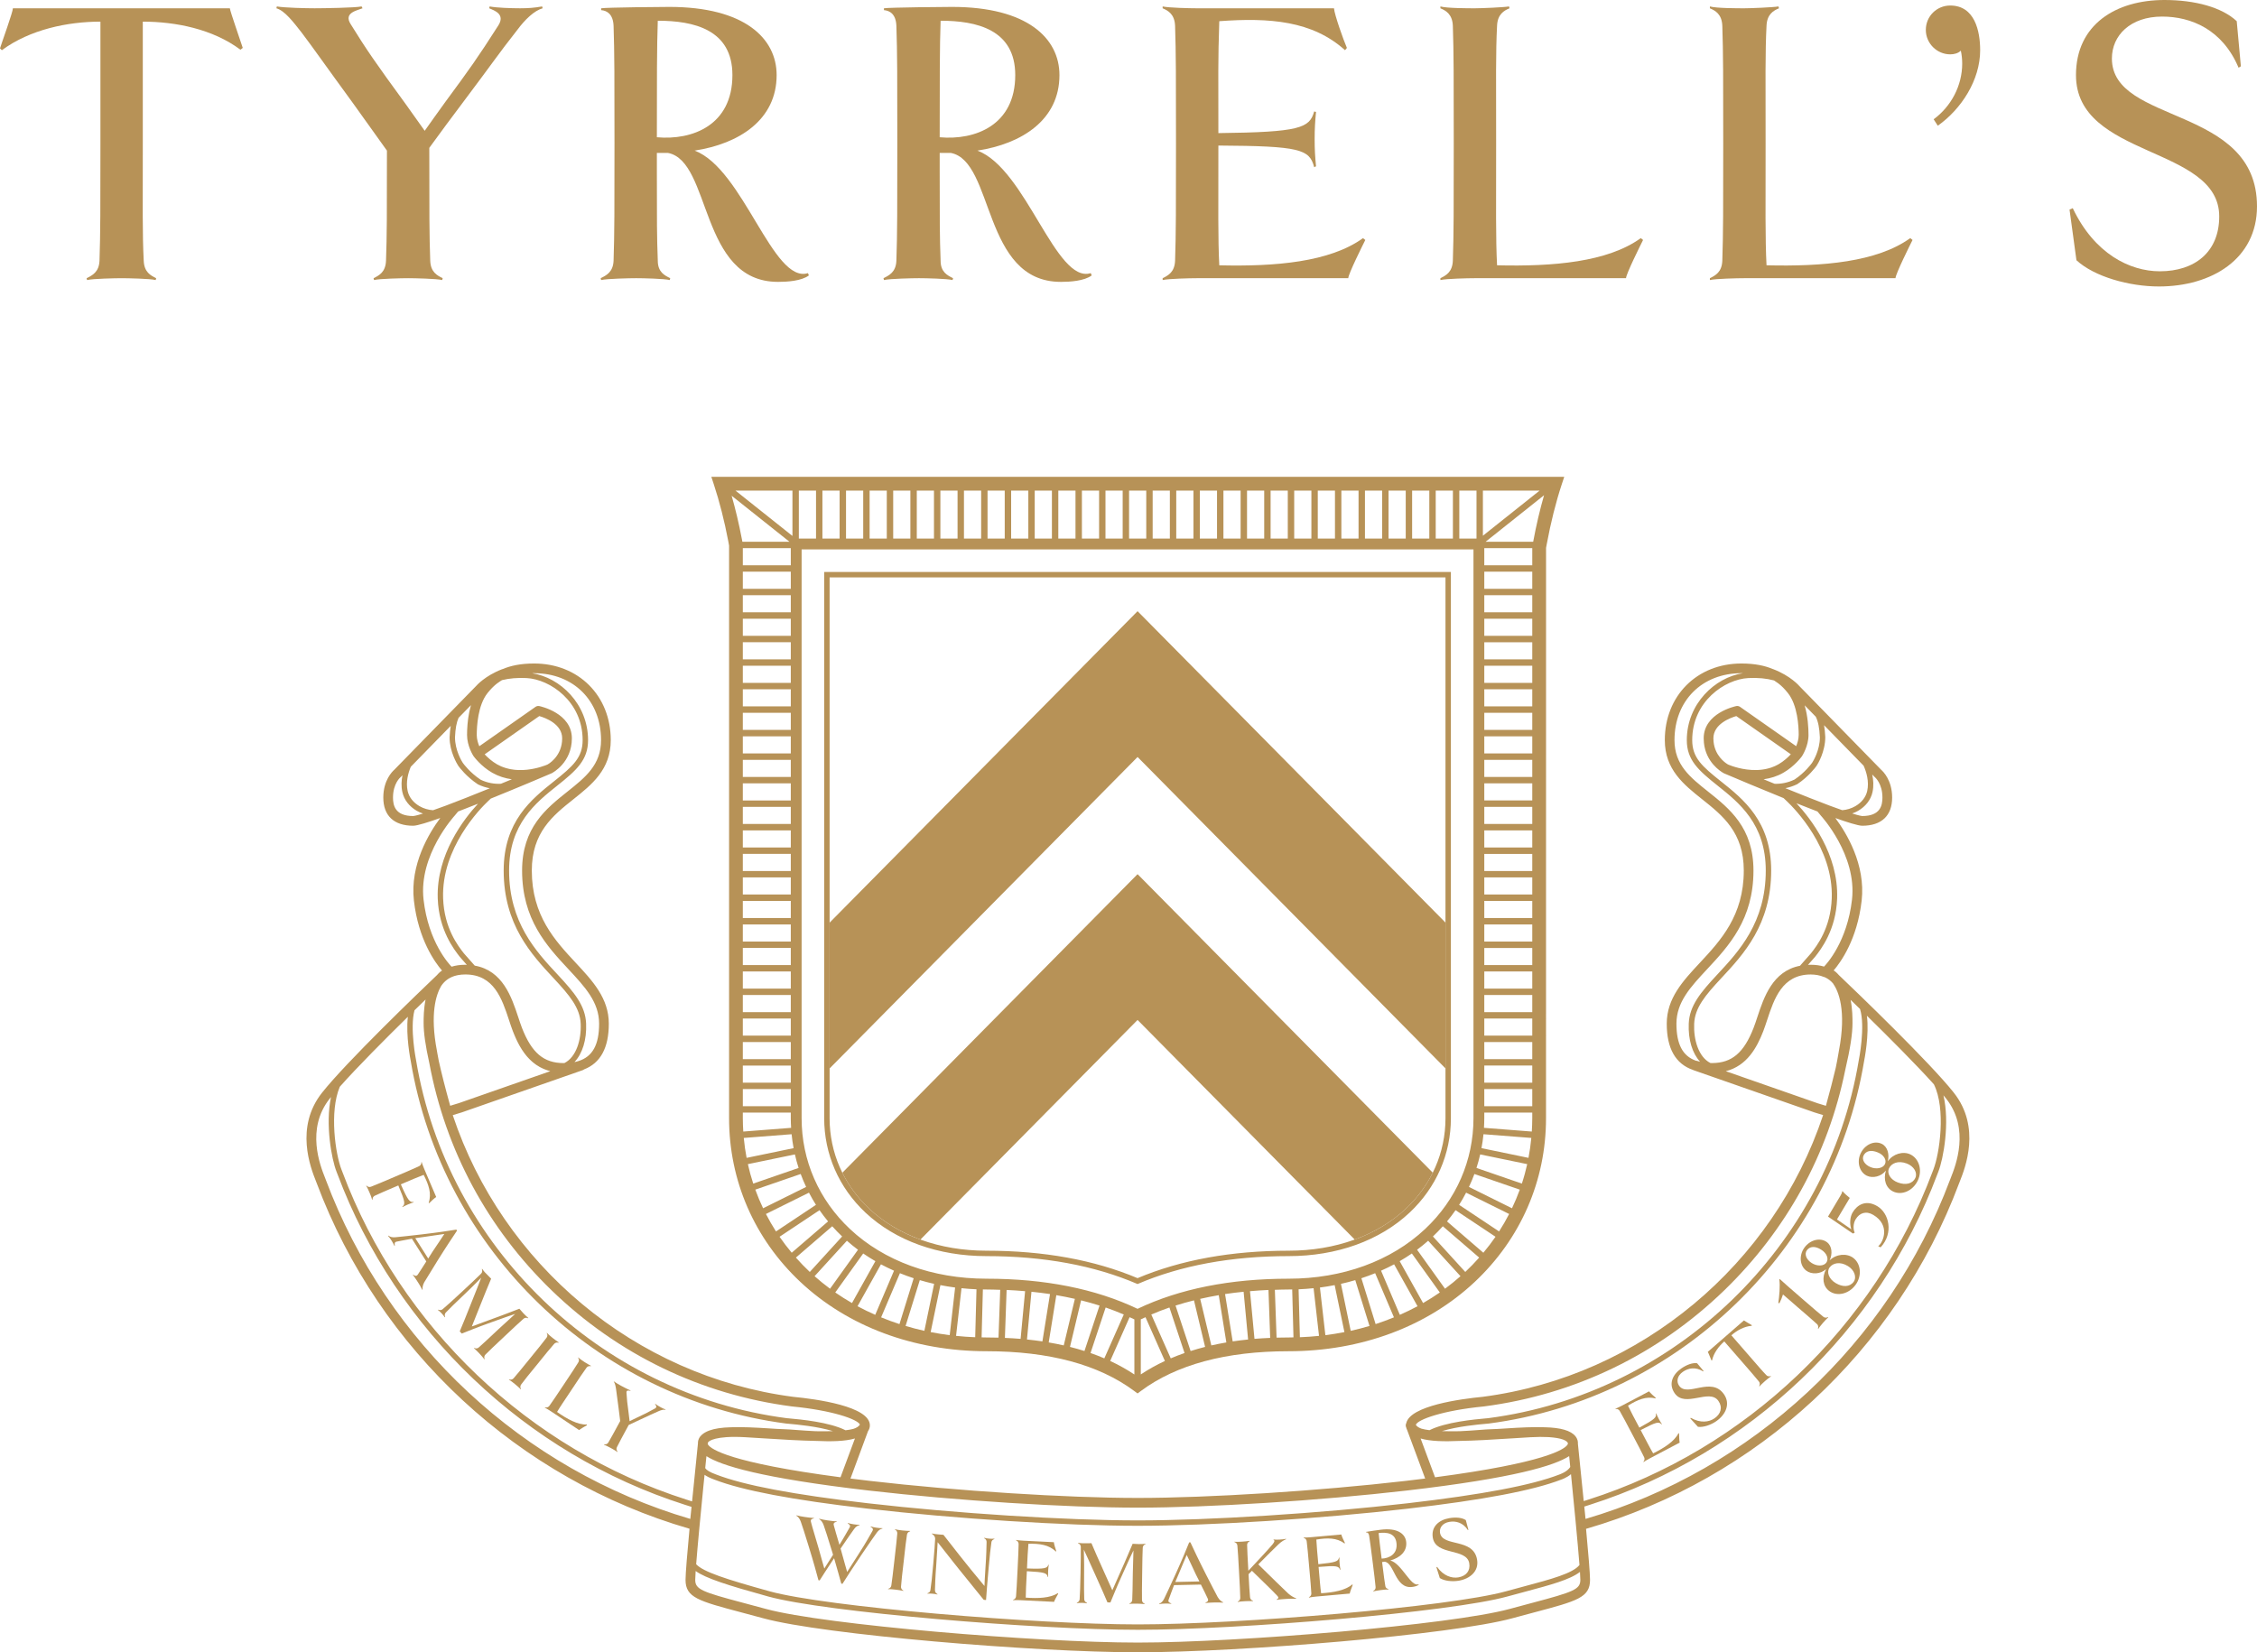 <?xml version="1.0" encoding="UTF-8"?>
<svg id="artwork" xmlns="http://www.w3.org/2000/svg" xmlns:xlink="http://www.w3.org/1999/xlink" version="1.1" viewBox="0 0 417.669 305.784">
  <!-- Generator: Adobe Illustrator 29.5.0, SVG Export Plug-In . SVG Version: 2.1.0 Build 137)  -->
  <defs>
    <style>
      .st0 {
        fill: none;
      }

      .st1 {
        fill: #b79257;
      }

      .st2 {
        clip-path: url(#clippath-1);
      }

      .st3 {
        clip-path: url(#clippath);
      }
    </style>
    <clipPath id="clippath">
      <rect class="st0" width="417.669" height="305.784"/>
    </clipPath>
    <clipPath id="clippath-1">
      <rect class="st0" width="417.669" height="305.784"/>
    </clipPath>
  </defs>
  <g class="st3">
    <path class="st1" d="M361.02,217.941l-.169.434c-11.342,30.264-36.501,53.642-67.439,62.729l-.232-2.284,1.08-.345c29.401-9.386,53.427-32.255,64.259-61.162l.179-.465c.956-2.419,2.138-9.1.943-14.138.176.21.352.421.503.613,4.442,5.6,1.758,12.388.876,14.618M283.464,296.664c-1.223.325-2.586.689-4.106,1.103-10.796,2.945-50.218,6.221-68.791,6.221h-.03c-18.57,0-57.993-3.277-68.786-6.221-1.523-.414-2.889-.777-4.11-1.103-7.743-2.056-8.985-2.516-8.985-4.284,0-.325.03-.889.077-1.635,1.852,1.341,5.847,2.618,13.394,4.708,10.533,2.92,49.769,6.17,68.44,6.17s57.915-3.25,68.415-6.17c1.16-.322,2.286-.623,3.369-.91,4.522-1.209,8.19-2.192,10.03-3.632.044.662.069,1.168.069,1.469,0,1.768-1.242,2.228-8.985,4.284M60.304,218.375l-.168-.434c-.882-2.23-3.566-9.018.876-14.618.074-.092.164-.2.242-.296-1.07,4.995.087,11.452,1.022,13.818l.179.462c10.837,28.913,34.858,51.78,64.259,61.168l1.257.401-.227,2.228c-30.936-9.087-56.099-32.466-67.441-62.729M75.475,188.177c-.401,3.515.493,7.983.539,8.205,5.802,34.914,34.367,62.493,69.485,67.074l.454.041c1.507.135,5.304.481,8.198,1.361-.991.033-2.07.036-3.203.015-1.293-.058-2.491-.15-3.37-.215-1.08-.084-2.011-.154-2.669-.166-.61-.008-1.504-.069-2.539-.136-2.567-.166-5.04-.294-7.142-.214-1.665.043-2.971.242-3.947.595-.043.015-.081.031-.123.048-.223.085-.429.179-.615.284-.112.061-.22.123-.319.191-.085.059-.159.122-.237.186-.031.025-.066.048-.097.074-.033.033-.056.067-.087.1-.054.058-.128.107-.176.169-.432.526-.485,1.029-.467,1.334-.056.536-.416,4.036-.838,8.297l-.25,2.444-1.055-.339c-29.112-9.294-52.899-31.938-63.63-60.572l-.182-.472c-1.129-2.858-2.289-10.742-.319-15.364,3.254-3.663,8.351-8.782,12.587-12.939M79.455,196.776c2.997,16.071,10.793,30.581,22.637,42.039,12.25,11.853,27.625,19.279,44.455,21.472.01.002.018.003.018.003,7.437.718,12.129,2.371,12.569,3.351-.204.353-.639.616-1.241.808-.403.104-.886.184-1.423.248-3.001-1.518-8.315-2.006-10.43-2.197l-.432-.038c-34.666-4.522-62.879-31.762-68.614-66.261-.012-.064-1.178-5.901-.291-9.228.726-.707,1.418-1.379,2.052-1.995-.355,1.73-.363,3.387-.363,4.345,0,1.793.327,4.144,1.062,7.452M81.653,182.454c.575-.851,1.329-1.431,2.269-1.765.062-.023.12-.046.182-.064.117-.036.238-.064.358-.094.095-.023.186-.046.283-.066.112-.021.233-.035.35-.048.105-.016.204-.033.314-.044.227-.018.458-.03.703-.03,5.295,0,6.777,4.488,8.085,8.451.245.743.477,1.448.721,2.075.082.205.164.414.253.621.025.062.053.125.081.189.064.15.128.297.194.447.033.074.069.148.104.225.064.138.131.278.2.416.038.076.077.153.115.228.072.145.151.286.228.429.036.067.074.135.11.2.104.181.21.358.324.536.015.026.03.053.046.076.13.204.268.403.409.596.033.048.072.092.105.14.108.145.22.288.335.427.054.061.107.122.159.184.108.122.215.24.33.357.061.062.12.123.182.184.117.113.237.223.36.332.061.056.122.108.186.161.148.123.299.237.455.348.048.035.089.067.135.1.207.141.421.274.644.399.041.023.089.044.133.069.181.094.366.186.557.269.081.036.166.067.248.099.164.067.33.128.506.184.094.03.192.059.289.087.077.021.151.051.232.071l-16.907,5.906-1.62.496c-.919-3.309-1.612-6.034-2.112-8.302-.087-.473-.187-.945-.266-1.42l-.074-.439c-1.311-6.819-.186-10.362.792-12.034M78.38,166.481c-.94-8.226,5.702-15.468,5.806-15.585l.588-.713c1.182-.454,2.427-.94,3.684-1.441-2.586,2.79-7.741,9.406-7.452,17.538.207,5.85,3.015,9.439,4.088,10.808.391.45.864.989,1.295,1.476-.094-.003-.179-.016-.276-.016-.965,0-1.804.127-2.544.355-.409-.416-4.281-4.494-5.189-12.421M76.48,151.022c-3.364,0-3.753-1.951-3.753-3.42,0-2.583,1.343-3.725,1.392-3.765.03-.025.059-.049.087-.077l.274-.284c-.196.965-.26,2.039-.018,3.127.316,1.415,1.262,2.641,2.664,3.454.365.209.751.371,1.147.509-1.267.389-1.693.449-1.773.455h-.02ZM87.617,139.917l.007.008.02.033c.054.076,1.367,1.867,3.448,3.053.266.153.539.284.81.409.077.033.153.066.23.097.212.089.424.171.639.243.066.023.13.048.196.067.269.085.539.158.808.219.059.015.115.025.174.036.217.046.432.082.647.115.041.005.082.016.125.023-.643.263-1.328.544-2.028.83-1.157.061-2.478-.135-3.752-.754-1.949-1.292-3.13-2.884-3.25-3.055l-.079-.113c-.143-.223-1.412-2.264-1.413-4.685.076-1.642.279-2.718.656-3.592l2.304-2.355-.003.01c-.003.008-.005.021-.008.031-.105.353-.191.71-.268,1.065-.015.081-.035.161-.051.243-.071.347-.131.69-.177,1.029-.01.071-.018.138-.028.207-.038.302-.072.6-.099.886-.005.058-.012.112-.013.168-.028.319-.046.621-.058.91-.003.067-.005.131-.007.197-.01.281-.015.55-.015.792,0,2.028,1.135,3.809,1.185,3.883M94.992,142.429c-.148-.018-.299-.041-.45-.067-.102-.018-.209-.039-.312-.062-.153-.033-.306-.072-.458-.115-.102-.028-.202-.054-.302-.087-.166-.051-.33-.113-.496-.177-.084-.035-.171-.064-.253-.099-.25-.11-.496-.23-.738-.366-.237-.135-.458-.281-.669-.431-.066-.046-.127-.097-.191-.143-.141-.105-.279-.21-.409-.317-.064-.053-.123-.104-.184-.159-.12-.105-.238-.209-.343-.309-.049-.044-.092-.087-.135-.128-.12-.117-.23-.228-.327-.334-.012-.01-.021-.021-.033-.033l10.106-7.079c1.083.309,4.236,1.443,4.236,4.121,0,.209-.01.412-.03.608-.286,2.918-2.578,4.175-2.657,4.222l-.002.002-.288.117c-.053.021-.115.044-.182.071-.026.008-.048.016-.074.026-.209.077-.477.166-.785.258-.046.013-.097.026-.143.041-.112.031-.223.062-.345.094-.067.016-.138.035-.21.053-.108.025-.222.051-.337.076-.082.02-.166.036-.25.054-.117.021-.235.043-.358.066-.087.015-.176.03-.268.043-.13.021-.266.036-.399.054-.09.008-.176.021-.266.031-.184.016-.375.031-.567.041-.071.002-.143.005-.215.008-.202.008-.408.01-.615.005-.092-.003-.184-.01-.276-.013-.154-.007-.309-.016-.467-.031-.102-.01-.202-.025-.307-.038M80.137,149.949c-.853-.054-1.732-.307-2.509-.756-1.158-.672-1.936-1.668-2.189-2.807-.368-1.658.099-3.349.58-4.483l7.391-7.57c-.104.615-.171,1.311-.21,2.133,0,2.682,1.412,4.953,1.581,5.216l.094.136c.14.192,1.42,1.921,3.572,3.344.73.357,1.469.583,2.199.723-2.93,1.19-5.965,2.399-8.114,3.201-.93.347-1.72.631-2.394.863M90.229,128.251c.133-.166.261-.317.391-.465.049-.058.1-.115.154-.169.076-.085.153-.169.23-.248.062-.066.128-.131.194-.196.064-.062.128-.125.194-.184.069-.066.14-.13.212-.192.076-.066.153-.128.23-.189.051-.044.104-.087.156-.128l.649-.45c.071-.043.14-.084.21-.128l.071-.035c1.321-.329,2.836-.462,4.517-.378,4.355.222,10.385,4.338,10.385,11.486,0,3.252-1.822,4.854-5.319,7.635-4.141,3.296-9.293,7.401-9.293,16.498,0,10.016,5.127,15.516,9.248,19.938,2.941,3.16,4.88,5.452,5.002,8.427.125,2.927-.792,6.134-3.007,7.265-.049,0-.097.007-.148.007-3.678,0-5.912-1.89-7.715-6.524-.233-.603-.455-1.277-.69-1.988-1.223-3.697-2.864-8.617-8.045-9.524-.514-.573-1.367-1.532-1.993-2.255-1.096-1.398-3.664-4.68-3.86-10.206-.33-9.307,6.87-16.61,8.318-17.979l.5-.473c4.925-1.99,9.557-3.957,10.911-4.537.204-.081.332-.14.365-.156l.005-.002.028-.015c.153-.079,3.699-1.96,3.699-6.442,0-4.662-5.783-5.919-6.027-5.973-.242-.048-.496.002-.698.145l-10.403,7.289s-.007-.016-.012-.025c-.033-.081-.069-.173-.102-.263-.021-.061-.046-.118-.067-.182-.033-.095-.059-.197-.09-.297-.018-.069-.039-.133-.056-.202-.028-.113-.049-.232-.071-.35-.012-.064-.028-.125-.036-.189-.025-.184-.039-.373-.039-.562,0-1.587.196-5.523,2.003-7.782M111.228,136.975c0,4.576-2.889,6.875-6.233,9.536-3.927,3.127-8.379,6.67-8.379,14.597,0,9.056,4.563,13.956,8.594,18.279,3.037,3.259,5.658,6.072,5.658,10.065,0,3.885-1.206,6.103-3.832,6.921-.156.049-.311.095-.478.135l-.025.007c-.069.013-.15.02-.222.035,1.456-1.545,2.278-4.087,2.151-7.119-.138-3.318-2.177-5.745-5.273-9.067-4.001-4.291-8.979-9.633-8.979-19.256,0-8.617,4.943-12.553,8.918-15.718,3.531-2.81,5.696-4.718,5.696-8.415,0-6.698-5.184-11.59-10.352-12.38.122-.002.243-.007.37-.007,7.294,0,12.387,5.092,12.387,12.387M155.544,273.398c-20.488-2.698-23.906-5.193-24.473-5.983l-.005-.007c-.018-.025-.035-.051-.048-.074,0,0-.003-.007-.005-.012-.012-.016-.02-.036-.026-.054l-.007-.015-.013-.035v-.002c.018-.082.046-.168.044-.248.025-.043.053-.089.107-.141.077-.072.179-.135.286-.197.435-.238,1.311-.537,3.004-.656.054-.003.104-.007.156-.01.899-.054,2.013-.059,3.405.023,1.053.059,2.179.131,3.341.207,3.637.237,6.897.424,9.672.473,2.848.133,5.401.081,7.229-.45l-2.667,7.179ZM160.815,275.856c16.096,1.86,36.543,3.162,49.749,3.162s33.631-1.301,49.726-3.162c20.043-2.319,27.393-4.634,30.09-6.374.059.583.127,1.264.202,2.011-.547.902-1.988,1.385-2.028,1.4-5.12,1.983-14.313,3.724-28.101,5.318-16.142,1.865-36.664,3.168-49.914,3.168s-33.747-1.303-49.889-3.168c-13.788-1.594-22.979-3.334-28.113-5.322-1.231-.445-1.783-.82-2.034-1.185l.227-2.215c2.701,1.737,10.055,4.051,30.085,6.368M262.894,266.218c1.814.527,4.346.58,7.166.452,2.8-.044,6.105-.235,9.787-.475,1.163-.076,2.287-.148,3.341-.207,1.32-.077,2.396-.076,3.283-.028.079.005.158.008.235.013.038.002.072.005.108.01.22.016.439.035.644.058l.01.003c.223.025.435.053.638.087.012.003.026.007.039.008.836.143,1.489.363,1.839.689.136.127.163.225.163.334l-.002.02s-.003.012-.005.018c0,0-.002.012-.005.02l-.01.035-.007.015c-.007.016-.016.035-.026.054l-.007.012c-.015.023-.03.048-.046.072l-.007.01c-.569.79-3.987,3.283-24.47,5.981l-2.67-7.179ZM274.58,260.293s.02-.003.028-.005c16.832-2.194,32.204-9.62,44.458-21.472,11.549-11.174,19.256-25.247,22.414-40.84.925-3.95,1.333-6.65,1.333-8.652,0-.945-.007-2.575-.35-4.282.544.527,1.135,1.101,1.748,1.697,1.012,3.278-.217,9.398-.235,9.48-5.73,34.482-33.943,61.722-68.592,66.243l-.449.039c-2.108.191-7.396.675-10.4,2.181-.577-.072-1.088-.164-1.499-.284l-.023-.007c-.025-.007-.038-.016-.059-.025-.447-.169-.766-.393-.948-.669.283-.973,5.007-2.675,12.574-3.405M336.307,204.161l-16.94-5.916c3.926-.997,5.755-4.374,6.923-7.375.242-.628.477-1.333.721-2.075,1.303-3.95,2.782-8.423,8.039-8.448.912.003,1.729.153,2.425.444.054.025.112.03.171.043.601.268,1.121.649,1.556,1.154,1.017,1.435,2.537,4.981,1.089,12.52l-.071.422c-.15.897-.322,1.788-.503,2.674-.47,2.001-1.07,4.325-1.824,7.045l-1.587-.486ZM313.842,196.308c-2.473-.873-3.609-3.083-3.609-6.856,0-3.993,2.623-6.806,5.659-10.065,4.029-4.323,8.596-9.224,8.596-18.279,0-7.927-4.453-11.47-8.381-14.597-3.346-2.66-6.233-4.959-6.233-9.536,0-7.294,5.094-12.387,12.387-12.387.09,0,.176.003.266.003-5.18.784-10.375,5.677-10.375,12.384,0,3.697,2.163,5.605,5.694,8.417,3.973,3.163,8.918,7.099,8.918,15.716,0,9.623-4.979,14.963-8.979,19.256-3.096,3.323-5.133,5.75-5.273,9.067-.127,2.996.674,5.516,2.098,7.068-.209-.048-.408-.105-.595-.169-.056-.02-.117-.016-.174-.021M332.856,136.034c0,.772-.242,1.518-.468,2.059l-10.385-7.278c-.205-.143-.46-.194-.698-.145-.247.054-6.029,1.311-6.029,5.973,0,.281.015.549.041.808.363,3.613,3.068,5.304,3.604,5.605.025.013.038.035.064.044.038.02.217.1.511.214l.202.084c1.592.679,5.832,2.471,10.361,4.305l.595.565c1.448,1.367,8.652,8.671,8.321,17.977-.199,5.526-2.766,8.808-3.848,10.188-.646.748-1.517,1.729-2.029,2.301-5.064.973-6.685,5.835-7.894,9.496-.235.712-.457,1.385-.692,1.988-1.791,4.609-4.016,6.502-7.661,6.522-.118,0-.228-.008-.343-.013-2.205-1.135-3.119-4.335-2.994-7.257.123-2.974,2.061-5.267,5.004-8.428,4.121-4.42,9.247-9.922,9.247-19.936,0-9.097-5.152-13.202-9.294-16.5-3.494-2.779-5.318-4.381-5.318-7.633,0-7.148,6.032-11.264,10.387-11.486,1.775-.09,3.364.064,4.731.434l.066.033.748.516c.615.47,1.175,1.035,1.77,1.78,1.809,2.258,2.005,6.195,2.005,7.782M333.461,139.959s.005-.018.01-.025l.016-.018c.049-.074,1.185-1.855,1.185-3.883,0-1.374-.123-3.48-.716-5.503l2.067,2.117c.44.912.672,2.031.754,3.819,0,2.407-1.269,4.44-1.405,4.65l-.082.117c-.127.179-1.31,1.771-3.196,3.03-1.265.618-2.559.83-3.696.79-.705-.288-1.39-.569-2.036-.833.018-.003.035-.008.035-.008,1.208-.166,2.437-.524,3.617-1.201,2.08-1.186,3.392-2.978,3.448-3.052M346.964,143.837c.013.011,1.39,1.173,1.39,3.765,0,1.469-.388,3.42-3.752,3.42h-.021c-.079-.007-.518-.067-1.827-.473.378-.135.749-.291,1.096-.491,1.403-.813,2.348-2.039,2.664-3.454.251-1.142.171-2.269-.048-3.265l.412.422c.026.028.054.053.085.077M345.537,146.386c-.253,1.139-1.029,2.135-2.189,2.805-.748.435-1.596.685-2.425.751-.669-.23-1.453-.511-2.374-.856-2.158-.805-5.214-2.024-8.157-3.219.723-.146,1.462-.38,2.195-.739,2.097-1.389,3.375-3.117,3.52-3.319l.095-.138c.161-.25,1.574-2.511,1.574-5.272-.043-.846-.113-1.561-.225-2.187l7.319,7.493c.509,1.129,1.058,2.922.667,4.682M325.776,142.469c-.143.013-.286.021-.427.03-.095.002-.191.01-.286.013-2.511.056-4.67-.772-5.152-.971-.072-.031-.112-.049-.112-.049,0,0-.053-.026-.127-.072l-.003-.002c-.495-.304-2.296-1.586-2.563-4.129,0-.01-.003-.021-.003-.031-.021-.197-.031-.401-.031-.613,0-2.665,3.157-3.807,4.24-4.12l10.088,7.068c-.503.539-1.295,1.29-2.297,1.863-.412.237-.838.419-1.265.57-.043.015-.084.033-.127.046-.171.058-.342.104-.516.146-.084.023-.166.046-.251.064-.15.035-.301.064-.45.089-.108.021-.22.036-.329.053-.13.015-.258.033-.388.046M342.723,166.481c-.891,7.805-4.698,11.917-5.171,12.402-.718-.212-1.53-.335-2.457-.335-.02,0-.038.002-.058.003,0,0-.031-.003-.048-.003-.143,0-.271.018-.411.023.435-.491.917-1.039,1.32-1.502,1.057-1.349,3.865-4.938,4.072-10.788.291-8.215-4.971-14.88-7.528-17.621,1.326.529,2.642,1.045,3.891,1.523l.623.758c.067.072,6.706,7.314,5.766,15.54M130.131,275.401l.25-2.46c.426.302.999.592,1.806.882,5.204,2.015,14.475,3.775,28.351,5.378,16.173,1.872,36.735,3.176,50.002,3.176s33.856-1.305,50.027-3.176c13.876-1.604,23.147-3.364,28.325-5.368.071-.021,1.029-.343,1.826-1.009.518,5.166,1.25,12.648,1.571,16.804-1.226,1.551-5.286,2.637-10.196,3.949-1.085.289-2.217.593-3.38.915-10.435,2.904-49.527,6.134-68.175,6.134s-57.673-3.231-68.145-6.134c-8.042-2.23-12.27-3.595-13.565-5.004.274-3.517.828-9.294,1.305-14.088M357.878,200.674c2.253,4.542,1.058,12.855-.11,15.81l-.182.473c-10.73,28.629-34.516,51.273-63.631,60.567l-.878.281-1.081-10.633c.025-.294-.012-.83-.465-1.384-.846-1.037-2.718-1.579-5.658-1.647-2.1-.081-4.572.048-7.14.214-1.034.067-1.928.128-2.536.136-.659.012-1.592.082-2.672.166-.884.067-2.092.158-3.395.215-1.163.021-2.276.018-3.29-.018,2.892-.876,6.68-1.223,8.187-1.357l.468-.044c35.098-4.578,63.666-32.157,69.462-67.051.051-.242.981-4.879.523-8.422,4.106,4.026,9.077,9.007,12.398,12.694M361.553,202.209c-4.521-5.696-17.895-18.539-21.255-21.743-.473-.55-.841-.792-.897-.825-.026-.016-.056-.02-.082-.031,1.3-1.512,4.369-5.75,5.189-12.921.762-6.685-2.826-12.559-4.869-15.297,2.095.748,4.195,1.421,4.964,1.425v.002c3.577,0,5.548-1.854,5.548-5.216,0-3.211-1.676-4.831-2.016-5.127l-15.138-15.491c-.064-.079-1.656-1.921-4.843-3.139,0,0-.026-.002-.036-.005-1.481-.638-3.365-1.048-5.855-1.048-8.218,0-14.181,5.965-14.181,14.183,0,5.442,3.512,8.238,6.91,10.941,3.788,3.014,7.704,6.131,7.704,13.192,0,8.349-4.312,12.975-8.113,17.055-3.158,3.39-6.142,6.589-6.142,11.289,0,4.586,1.632,7.447,4.851,8.556.03.013.056.035.087.044l22.37,7.814,1.628.5c-9.161,27.538-33.662,48.31-62.984,52.14-4.12.398-13.448,1.653-14.16,4.887-.102.209-.128.455-.044.693.01.028.021.054.031.082l.013.038c.035.15.09.293.159.431l3.342,8.993c-1.17.148-2.374.294-3.651.442-16.035,1.855-36.398,3.15-49.542,3.15s-33.484-1.295-49.519-3.15c-1.27-.148-2.47-.293-3.637-.44l3.24-8.755c.227-.325.348-.693.348-1.089,0-3.528-9.924-4.867-14.209-5.281-29.316-3.83-53.811-24.593-62.979-52.127l1.709-.524,22.337-7.802c.092-.031.174-.081.245-.14,3.047-1.172,4.588-4.001,4.588-8.461,0-4.7-2.981-7.899-6.141-11.289-3.802-4.08-8.109-8.706-8.109-17.055,0-7.061,3.914-10.178,7.7-13.192,3.397-2.703,6.911-5.498,6.911-10.941,0-8.218-5.965-14.183-14.183-14.183-2.48,0-4.36.409-5.835,1.04-.025.008-.053.005-.079.013-3.185,1.218-4.775,3.058-4.802,3.093l-15.177,15.537c-.338.296-2.016,1.918-2.016,5.127,0,3.362,1.97,5.216,5.548,5.216v-.002c.774-.003,2.89-.685,4.997-1.435-2.057,2.756-5.645,8.625-4.879,15.307.822,7.196,3.909,11.437,5.201,12.934-.013.008-.031.01-.044.018-.054.033-.426.274-.899.827-3.364,3.208-16.735,16.046-21.25,21.742-5.086,6.41-2.116,13.923-1.139,16.393l.158.403c11.582,30.906,37.336,54.75,68.974,63.917-.411,4.399-.738,8.297-.738,9.459,0,3.277,2.391,3.913,10.318,6.019,1.219.324,2.58.685,4.098,1.099,11.125,3.035,50.168,6.285,69.26,6.285h.03c19.093,0,58.136-3.25,69.261-6.285,1.518-.414,2.879-.776,4.095-1.099,7.93-2.107,10.321-2.743,10.321-6.019,0-1.162-.329-5.05-.738-9.442,31.662-9.158,57.44-33.01,69.026-63.934l.158-.403c.974-2.47,3.945-9.984-1.137-16.393"/>
  </g>
  <polygon class="st1" points="210.514 140.095 267.493 197.727 267.493 170.742 210.515 113.112 210.514 113.112 153.521 170.753 153.521 197.737 210.514 140.095"/>
  <g class="st2">
    <path class="st1" d="M250.696,229.401c3.623-1.318,6.841-3.244,9.482-5.723,2.08-1.954,3.748-4.205,4.963-6.652l-54.612-55.234-.015.041-.015-.041-54.62,55.244c1.214,2.445,2.881,4.69,4.958,6.642,2.642,2.481,5.866,4.409,9.493,5.728l40.184-40.646,40.182,40.641Z"/>
    <path class="st1" d="M44.496,9.204c-5.114-3.834-12.02-5.199-18.071-5.199v22.503c0,11.849-.085,16.792.171,21.737.087,2.133,1.277,2.728,2.302,3.24l-.087.34c-1.022-.256-5.114-.34-6.308-.34s-5.281.084-6.391.34l-.087-.34c1.024-.513,2.302-1.108,2.388-3.24.171-4.945.171-9.887.171-21.737V4.005c-6.052,0-13.042,1.451-18.242,5.286L0,8.949C.341,7.842,2.387,2.217,2.387,1.533h40.148c.085.684,2.047,6.223,2.388,7.332l-.427.338Z"/>
    <path class="st1" d="M95.727,5.539c-3.495,4.433-4.517,6.054-10.228,13.639-1.62,2.133-4.008,5.37-6.054,8.182,0,12.449,0,16.027.171,20.886.085,2.131,1.278,2.726,2.301,3.239l-.085.342c-1.02-.256-5.112-.342-6.305-.342s-5.288.085-6.308.342l-.087-.342c1.024-.513,2.218-1.108,2.302-3.239.171-4.774.171-8.356.171-20.371-1.875-2.644-4.261-5.968-6.223-8.696-5.539-7.585-7.414-10.313-9.547-13.126-1.533-1.96-3.153-4.09-4.687-4.519l.084-.342c1.449.256,5.456.342,6.99.342s7.5-.085,8.694-.342l.173.342c-1.111.429-3.497.853-2.218,2.899,2.897,4.688,4.601,7.161,10.144,14.746,1.96,2.728,2.726,3.835,3.579,5.028,1.109-1.619,2.388-3.323,3.837-5.368,4.519-6.138,5.883-8.014,9.802-14.15,1.28-2.047-.68-2.726-1.704-3.155l.085-.342c1.277.256,4.092.342,5.625.342s2.642-.085,4.092-.342l.085.342c-1.535.429-3.239,2.047-4.688,4.006"/>
    <path class="st1" d="M121.727,3.837c-.171,4.516-.171,11.591-.171,21.564,6.565.596,13.981-2.215,13.981-11.506,0-8.438-7.161-10.058-13.81-10.058M143.975,52.166c-14.577,0-12.275-22.335-20.375-23.868h-2.044v3.581c0,8.951,0,11.935.171,16.367,0,2.131,1.278,2.726,2.301,3.237l-.085.343c-1.024-.256-4.943-.343-6.223-.343-1.193,0-5.368.087-6.478.343l-.085-.343c1.024-.511,2.301-1.106,2.388-3.237.169-4.945.169-9.889.169-21.737s0-16.791-.169-21.735c-.087-2.131-1.193-2.813-2.302-2.899v-.34c1.024-.171,11.422-.256,12.617-.256,13.892,0,19.86,5.796,19.86,12.617,0,8.266-6.905,12.701-15.172,13.977,9.035,3.41,14.49,24.721,20.966,22.674l.173.426c-1.362,1.025-4.006,1.195-5.71,1.195"/>
    <path class="st1" d="M174.064,3.837c-.169,4.516-.169,11.591-.169,21.564,6.563.596,13.981-2.215,13.981-11.506,0-8.438-7.161-10.058-13.811-10.058M196.314,52.166c-14.577,0-12.275-22.335-20.375-23.868h-2.044v3.581c0,8.951,0,11.935.169,16.367,0,2.131,1.28,2.726,2.302,3.237l-.085.343c-1.024-.256-4.943-.343-6.223-.343-1.193,0-5.368.087-6.478.343l-.085-.343c1.024-.511,2.301-1.106,2.386-3.237.171-4.945.171-9.889.171-21.737s0-16.791-.171-21.735c-.085-2.131-1.191-2.813-2.301-2.899v-.34c1.024-.171,11.422-.256,12.615-.256,13.895,0,19.862,5.796,19.862,12.617,0,8.266-6.905,12.701-15.174,13.977,9.035,3.41,14.492,24.721,20.968,22.674l.173.426c-1.364,1.025-4.006,1.195-5.71,1.195"/>
    <path class="st1" d="M249.504,51.484h-28.045c-1.191,0-5.198.087-6.305.342v-.342c1.022-.511,2.215-1.108,2.301-3.239.169-4.945.169-9.887.169-21.735s0-16.792-.169-21.735c-.085-2.135-1.278-2.813-2.301-3.24v-.342c1.108.256,5.114.342,6.305.342h25.403c.085,1.193,1.791,5.967,2.388,7.332l-.342.424c-6.052-5.454-13.979-6.052-23.272-5.37-.255,7.331-.169,10.402-.169,20.713,15.087-.169,16.876-.937,17.729-4.006l.342.087c-.169,1.79-.256,3.068-.256,5.027,0,2.046.087,3.24.256,5.03l-.342.171c-.853-3.324-2.642-3.921-17.729-4.006v.171c0,11.422-.085,17.131.169,21.992,10.398.255,20.458-.598,26.594-5.028l.427.34c-.427.853-3.153,6.31-3.153,7.074"/>
    <path class="st1" d="M300.905,51.484h-28.045c-1.191,0-5.198.087-6.305.342v-.342c1.022-.511,2.215-1.108,2.302-3.239.168-4.945.168-9.887.168-21.735s0-16.792-.168-21.735c-.087-2.135-1.28-2.813-2.302-3.24v-.342c1.193.342,5.199.342,6.392.342s5.285-.169,6.308-.342l.085.342c-1.024.427-2.217,1.106-2.302,3.24-.255,4.943-.171,9.886-.171,21.735s-.084,17.644.171,22.588c10.398.255,20.457-.598,26.594-5.028l.426.34c-.426.853-3.153,6.31-3.153,7.074"/>
    <path class="st1" d="M350.772,51.484h-28.045c-1.191,0-5.199.087-6.305.342v-.342c1.02-.511,2.215-1.108,2.301-3.239.169-4.945.169-9.887.169-21.735s0-16.792-.169-21.735c-.085-2.135-1.28-2.813-2.301-3.24v-.342c1.191.342,5.198.342,6.391.342s5.286-.169,6.308-.342l.087.342c-1.025.427-2.22,1.106-2.304,3.24-.255,4.943-.171,9.886-.171,21.735s-.084,17.644.171,22.588c10.398.255,20.458-.598,26.594-5.028l.427.34c-.427.853-3.153,6.31-3.153,7.074"/>
    <path class="st1" d="M358.598,23.268l-.766-1.191c3.239-2.386,5.283-6.223,5.283-10.316,0-.766-.084-1.619-.255-2.386-.511.511-1.277.682-1.96.682-2.473,0-4.517-2.046-4.517-4.519,0-2.555,2.044-4.516,4.517-4.516,4.519,0,5.539,4.69,5.539,8.269,0,5.539-3.492,10.91-7.842,13.977"/>
    <path class="st1" d="M399.514,53.017c-5.456,0-11.935-1.79-15.259-4.857l-1.278-9.376.598-.255c4.005,8.438,10.568,11.677,16.109,11.677,6.479,0,10.995-3.581,10.995-10.145,0-13.125-26.509-10.739-26.509-26.165C384.17,4.517,391.586,0,400.535,0c5.712,0,10.656,1.364,13.384,3.919l.767,8.356-.427.256c-2.982-7.076-8.78-9.463-14.148-9.463-5.884,0-9.294,3.495-9.294,7.756,0,12.275,26.852,8.611,26.852,27.363,0,9.718-8.353,14.83-18.155,14.83"/>
    <path class="st1" d="M79.325,222.618c.582-1.701.018-3.36-.925-5.188-1.512.582-2.128.864-4.223,1.757,1.343,3.052,1.653,3.347,2.35,3.254l.015.077c-.38.122-.647.215-1.045.385-.414.179-.651.297-.999.486l-.064-.053c.6-.462.567-.877-.723-3.947l-.035.015c-2.32.991-3.306,1.412-4.279,1.867-.424.202-.458.503-.457.746l-.076.012c-.039-.228-.358-1.075-.48-1.31,0,0-.449-1.057-.621-1.267l.069-.03c.174.169.416.353.856.187,1.019-.396,2.021-.823,4.429-1.85,2.409-1.029,3.41-1.456,4.399-1.918.424-.202.46-.504.458-.748l.069-.028c.044.243.375,1.066.477,1.306l2.202,5.16c-.233.118-1.057.879-1.282,1.121l-.115-.035Z"/>
    <path class="st1" d="M80.066,231.611c1.527-2.304,1.504-2.202,2.159-3.24-1.221.151-1.558.25-3.878.564-.577.074-1.068.141-1.495.209l2.389,3.77c.233-.371.509-.813.825-1.301M78.135,238.695c-.123-.299-.56-1.025-.743-1.313-.179-.288-.802-1.231-.989-1.423l.053-.054c.217.13.549.409.848-.002.463-.675.869-1.334,1.586-2.453l-2.659-4.198c-1.29.215-1.983.386-2.807.529-.508.077-.389.513-.352.781l-.076.023c-.104-.268-.37-.723-.542-.993-.179-.288-.417-.626-.636-.866l.054-.058c.276.228.669.357,1.223.316,1.218-.123,2.164-.21,4.966-.537,2.8-.327,5.244-.695,6.391-.886l.122.191c-.654.973-2.028,3.025-3.521,5.418-1.49,2.394-1.903,3.081-2.534,4.125-.271.486-.385,1.047-.309,1.377l-.074.025Z"/>
    <path class="st1" d="M89.619,251.561c-.113-.202-.718-.874-.899-1.065-.181-.194-.813-.838-1.022-.979l.054-.049c.238.085.514.187.869-.12.822-.72,1.617-1.469,3.523-3.26,1.647-1.546,2.506-2.253,3.194-2.925-1.022.343-2.194.744-4.43,1.556-2.828,1.004-4.353,1.661-5.456,2.079l-.375-.399c.472-1.088,1.152-2.785,2.218-5.469.927-2.368,1.329-3.286,1.679-4.263l.085-.21c-.713.695-1.487,1.555-3.091,3.061-1.906,1.791-2.664,2.58-3.433,3.356-.33.337-.233.633-.161.871l-.067.041c-.128-.217-.396-.532-.578-.723-.179-.194-.49-.495-.698-.636l.056-.051c.223.072.513.191.868-.12.823-.72,1.656-1.426,3.564-3.219,1.906-1.793,2.713-2.526,3.485-3.3.329-.337.245-.646.159-.874l.067-.036c.102.135.279.408.5.639.207.22,1.03,1.071,1.16,1.18-.473,1.091-1.237,2.973-2.305,5.658-1.052,2.616-.795,2.01-1.27,3.181,1.198-.401.958-.385,3.206-1.18,2.826-1.004,4.475-1.697,5.592-2.1.076.107.577.669.759.861.22.232.789.784.892.84l-.041.064c-.223-.1-.514-.189-.871.118-.822.721-1.617,1.471-3.521,3.262-1.908,1.791-2.703,2.539-3.472,3.314-.332.335-.246.618-.176.861l-.066.036Z"/>
    <path class="st1" d="M96.352,257.11c-.14-.186-.83-.769-1.035-.937-.204-.168-.889-.725-1.142-.833l.046-.058c.235.069.534.12.848-.232.716-.825,1.405-1.671,3.053-3.702,1.651-2.029,2.338-2.876,2.999-3.747.283-.376.174-.659.056-.874l.048-.059c.156.222.843.782,1.05.947.202.166.927.71,1.124.822l-.03.067c-.235-.067-.536-.115-.845.237-.733.813-1.408,1.671-3.056,3.701-1.651,2.029-2.355,2.864-2.999,3.748-.281.376-.173.659-.056.874l-.061.046Z"/>
    <path class="st1" d="M107.179,264.667l-5.157-3.433c-.219-.145-.965-.621-1.2-.71l.039-.062c.251.031.544.067.822-.314.634-.887,1.241-1.798,2.692-3.975,1.451-2.177,2.056-3.088,2.628-4.016.246-.401.112-.674-.023-.877l.041-.062c.177.207.914.7,1.132.846.22.145.994.615,1.203.708l-.026.072c-.238-.046-.542-.066-.82.314-.651.877-1.241,1.796-2.692,3.975-1.451,2.179-2.177,3.236-2.734,4.175,1.88,1.318,3.835,2.393,5.505,2.328l.036.117c-.182.104-1.352.774-1.446.914"/>
    <path class="st1" d="M121.804,261.197c-1.144.491-1.513.697-3.421,1.569-.537.242-1.343.621-2.036.951-1.31,2.416-1.686,3.109-2.166,4.072-.209.422-.039.664.105.873l-.053.054c-.171-.158-.956-.605-1.19-.73-.23-.125-1.032-.542-1.257-.598l.018-.076c.253.008.549.018.789-.385.534-.91.912-1.604,2.176-3.937-.082-.712-.197-1.609-.291-2.343-.278-2.056-.353-2.784-.472-3.553-.092-.542-.181-1.127-.434-1.37l.054-.056c.253.2,1.02.639,1.32.8.297.161,1.466.774,1.722.85l-.002.085c-.26-.035-.767-.205-.736.327.069,1.218.14,1.877.417,3.931.094.735.125,1.03.164,1.354.386-.199.813-.396,1.311-.639,1.522-.715,1.985-.933,3.39-1.716.465-.261.156-.598.002-.79l.053-.058c.222.186.759.498,1.058.659.297.161.521.261.828.365l-.018.076c-.345-.081-.846.056-1.333.284"/>
    <path class="st1" d="M162.274,283.619c-.72.997-1.255,1.773-2.841,4.105-1.584,2.332-2.904,4.419-3.528,5.391l-.222-.033c-.246-.896-.728-2.641-1.331-4.71-1.203,1.799-2.172,3.328-2.67,4.11l-.223-.033c-.291-1.109-.945-3.49-1.78-6.184-.831-2.695-1.078-3.474-1.477-4.618-.169-.521-.518-.991-.838-1.134l.028-.072c.309.105,1.162.25,1.479.297.335.049,1.453.199,1.74.184l.008.077c-.255.056-.685.145-.552.639.286,1.149.644,2.192,1.42,4.895.762,2.664.698,2.578,1.057,3.755.567-.866.774-1.236,1.617-2.557-.089-.278-.161-.555-.255-.835-.835-2.697-1.078-3.474-1.479-4.618-.169-.521-.516-.993-.838-1.135l.03-.072c.307.104,1.16.25,1.477.297.335.049,1.456.199,1.742.186l.008.076c-.255.059-.689.146-.552.641.238.948.527,1.813,1.04,3.6l.018.021.002-.016c.976-1.569,1.357-2.33,1.863-3.167.271-.435-.131-.647-.342-.776l.028-.074c.255.097.772.194,1.108.245.317.048.73.09,1.052.082l.007.076c-.327.046-.705.276-1.019.723-.626.877-1.132,1.582-2.307,3.328l-.192.276.161.575c.762,2.665.698,2.578,1.055,3.755.687-1.02.831-1.343,2.112-3.298,1.535-2.361,1.954-3.268,2.565-4.282.271-.434-.135-.646-.343-.771l.031-.074c.25.094.769.191,1.106.242.316.048.726.089,1.052.082l.008.076c-.332.048-.707.276-1.022.723"/>
    <path class="st1" d="M167.141,294.431c-.219-.082-1.114-.202-1.377-.233-.26-.028-1.139-.131-1.41-.085l.008-.077c.233-.066.514-.184.588-.651.161-1.081.284-2.166.582-4.765.297-2.598.422-3.683.511-4.769.035-.472-.21-.651-.424-.772l.008-.074c.253.105,1.132.205,1.395.235.26.031,1.165.099,1.39.084l.013.079c-.237.069-.516.186-.588.652-.181,1.078-.286,2.166-.583,4.764-.299,2.598-.44,3.683-.511,4.774-.035.467.212.649.426.769l-.028.071Z"/>
    <path class="st1" d="M183.457,285.506c-.146,1.083-.293,2.166-.513,4.772-.219,2.608-.416,4.742-.47,5.834l-.432-.036c-3.439-4.253-4.586-5.672-4.586-5.672,0,0-1.144-1.418-3.942-4.994-.072,1.109-.071,1.523-.246,4.057-.199,2.609-.215,3.702-.25,4.795-.002.472.248.624.463.756l-.005.076c-.24-.077-.669-.13-.932-.153-.261-.023-.675-.038-.904-.002l-.015-.077c.237-.094.527-.2.565-.669.148-1.083.296-2.166.514-4.772.219-2.608.296-3.525.348-4.616.023-.49-.385-.827-.601-.938l.008-.074c.24.076.856.146,1.117.168l1.014.085c2.503,3.231,4.077,5.178,4.077,5.178,0,0,1.556,1.96,3.513,4.297.043-.961.046-1.224.179-3.29.184-2.611.181-3.706.214-4.797.023-.47-.246-.646-.465-.758l.026-.074c.219.074.669.133.95.153.263.023.695.043.925.003l.013.077c-.233.076-.529.2-.567.67"/>
    <path class="st1" d="M195.058,296.452l-6.185-.307c-.263-.012-1.145-.035-1.393.008l.003-.076c.232-.1.501-.22.542-.689.09-1.088.145-2.179.276-4.793.128-2.611.181-3.702.199-4.793.003-.47-.253-.636-.473-.739l.003-.074c.243.067,1.126.13,1.387.143l5.603.276c.003.265.329,1.334.444,1.643l-.079.09c-1.275-1.269-3.017-1.487-5.073-1.438-.136,1.614-.15,2.292-.265,4.565,3.331.128,3.735-.023,3.955-.69l.076.025c-.059.389-.09.672-.113,1.106-.021.449-.016.715.002,1.111l-.077.035c-.151-.743-.537-.896-3.863-1.076l-.003.036c-.127,2.519-.205,3.778-.204,4.853,2.292.168,4.519.09,5.921-.822l.089.082c-.102.182-.764,1.356-.771,1.525"/>
    <path class="st1" d="M211.809,296.881c-.223-.059-1.127-.092-1.392-.095-.261-.003-1.167.002-1.412.056l.002-.076c.227-.11.491-.238.519-.71.051-1.089.069-2.179.105-4.795.035-2.259.123-3.369.12-4.327-.467.971-.993,2.092-1.96,4.263-1.247,2.728-1.834,4.282-2.301,5.367l-.547-.007c-.454-1.098-1.2-2.766-2.386-5.4-1.058-2.312-1.441-3.237-1.898-4.166l-.09-.209c.005.997.081,2.146.049,4.348-.038,2.614.005,3.706.026,4.798.011.472.294.606.516.723l-.018.076c-.246-.061-.659-.087-.924-.09-.263-.003-.695.01-.942.062v-.076c.21-.11.495-.237.519-.708.054-1.089.127-2.181.164-4.797.038-2.614.071-3.706.048-4.798-.008-.468-.289-.623-.514-.721l.02-.076c.169.021.488.082.808.087.301.005,1.485.003,1.656-.015.455,1.099,1.274,2.955,2.458,5.589,1.15,2.575.896,1.97,1.407,3.127.541-1.144.388-.955,1.38-3.124,1.242-2.731,1.888-4.396,2.376-5.48.13.021.881.051,1.147.054.319.003,1.108-.023,1.223-.058l.02.076c-.227.09-.495.237-.521.708-.053,1.089-.067,2.182-.105,4.795-.038,2.616-.054,3.707-.031,4.8.01.472.273.606.498.723l-.021.074Z"/>
    <path class="st1" d="M221.263,291.295c-1.183-2.496-1.108-2.422-1.656-3.521-.503,1.121-.592,1.461-1.522,3.612-.235.529-.432.988-.592,1.387l4.461-.1c-.197-.391-.435-.856-.692-1.377M226.334,296.606c-.32-.049-1.168-.049-1.507-.041-.34.007-1.467.049-1.73.112l-.02-.072c.223-.12.634-.26.435-.726-.335-.748-.69-1.436-1.282-2.626l-4.969.107c-.483,1.218-.693,1.9-.996,2.678-.196.477.24.598.485.705l-.015.077c-.284-.053-.813-.059-1.132-.051-.34.007-.753.035-1.071.099l-.021-.076c.337-.118.651-.389.904-.886.524-1.104.937-1.96,2.105-4.529,1.167-2.568,2.116-4.849,2.542-5.932l.227-.005c.495,1.062,1.541,3.3,2.82,5.814,1.28,2.514,1.655,3.221,2.225,4.302.274.483.695.869,1.02.976l-.02.074Z"/>
    <path class="st1" d="M239.843,295.885c-.322-.038-1.356,0-1.678.018-.339.018-1.633.108-1.913.179l-.005-.076c.24-.125.532-.274.074-.72-.961-1.02-2.255-2.251-4.645-4.588l-.626.638c.123,2.217.177,3.213.271,4.226.044.47.317.605.547.687l-.013.077c-.228-.044-1.134-.013-1.397,0-.263.016-1.147.064-1.407.154l-.003-.077c.22-.105.477-.268.468-.743-.023-1.091-.084-2.182-.227-4.795-.145-2.611-.204-3.702-.302-4.79-.043-.47-.316-.606-.546-.689l-.005-.074c.266.062,1.15.012,1.413-.003.265-.012,1.163-.1,1.387-.151l.025.072c-.222.108-.477.274-.47.744.021,1.073.081,2.144.219,4.645l.005.076c2.172-2.305,3.561-3.799,4.465-4.867.442-.531.427-.759.199-.838l-.003-.077c.284.043.828.028,1.149.013.339-.02.846-.064,1.145-.14l.039.076c-.312.108-.879.424-1.418.945-.843.799-2.112,2.077-3.733,3.712,2.389,2.338,4.465,4.389,5.518,5.372.495.46,1.177.82,1.502.915l-.035.077Z"/>
    <path class="st1" d="M249.78,294.92l-6.167.55c-.263.025-1.144.123-1.38.2l-.007-.076c.214-.133.465-.288.442-.759-.061-1.089-.156-2.177-.391-4.783-.23-2.605-.329-3.691-.462-4.774-.061-.467-.337-.593-.569-.669l-.01-.074c.25.033,1.132-.026,1.397-.051l5.585-.498c.043.261.511,1.277.667,1.564l-.064.1c-1.439-1.081-3.196-1.055-5.226-.725.089,1.62.168,2.292.37,4.56,3.316-.334,3.694-.536,3.821-1.229l.077.012c-.002.399.003.68.043,1.112.039.449.082.71.156,1.099l-.074.046c-.253-.715-.657-.812-3.977-.534l.003.038c.223,2.513.316,3.77.468,4.833,2.294-.146,4.488-.532,5.751-1.627l.1.066c-.079.197-.57,1.449-.555,1.617"/>
    <path class="st1" d="M255.122,283.722c.087.996.281,2.545.557,4.729,1.454-.053,3.001-.873,2.744-2.907-.232-1.85-1.847-2.005-3.301-1.822M261.329,293.693c-3.193.403-3.305-4.552-5.12-4.664l-.447.056.099.784c.247,1.96.327,2.616.488,3.579.058.468.355.564.595.647l-.01.076c-.232-.028-1.093.062-1.372.097-.261.035-1.175.169-1.41.253l-.028-.072c.209-.138.473-.304.432-.774-.099-1.088-.237-2.169-.56-4.765-.33-2.596-.465-3.678-.641-4.756-.077-.465-.337-.583-.582-.572l-.01-.074c.217-.066,2.493-.371,2.756-.406,3.04-.383,4.511.721,4.698,2.215.228,1.811-1.162,2.974-2.936,3.482,2.071.496,3.857,5.014,5.217,4.386l.051.09c-.271.26-.845.371-1.219.417"/>
    <path class="st1" d="M269.942,292.54c-1.188.202-2.662.053-3.5-.493l-.626-1.993.118-.076c1.188,1.688,2.738,2.149,3.942,1.944,1.41-.24,2.261-1.188,2.016-2.614-.486-2.859-6.169-1.354-6.742-4.714-.347-2.039,1.099-3.298,3.048-3.632,1.242-.212,2.37-.097,3.058.357l.477,1.791-.084.071c-.912-1.428-2.261-1.732-3.431-1.533-1.278.219-1.891,1.106-1.734,2.033.457,2.672,6.164.877,6.859,4.958.361,2.115-1.267,3.538-3.402,3.903"/>
    <path class="st1" d="M310.835,266.984l-5.48,2.89c-.233.122-1.009.552-1.2.715l-.033-.066c.148-.204.319-.444.115-.869-.475-.983-.984-1.951-2.205-4.266-1.223-2.314-1.73-3.282-2.274-4.228-.235-.408-.537-.419-.784-.396l-.033-.067c.243-.062,1.034-.46,1.265-.583l4.964-2.618c.14.227.965.984,1.223,1.188l-.023.118c-1.745-.444-3.356.258-5.101,1.347.707,1.459,1.039,2.049,2.102,4.064,2.93-1.586,3.201-1.921,3.05-2.608l.077-.018c.15.368.265.626.467,1.009.212.399.35.624.569.956l-.049.067c-.509-.562-.919-.493-3.876,1.045l.018.035c1.177,2.23,1.748,3.356,2.297,4.276,2.059-1.019,3.937-2.222,4.68-3.722l.118.025c.007.212.031,1.556.113,1.706"/>
    <path class="st1" d="M317.596,263.025c-.991.685-2.394,1.172-3.383,1.032l-1.408-1.545.077-.122c1.786,1.032,3.385.797,4.391.1,1.178-.812,1.55-2.029.728-3.221-1.648-2.388-6.167,1.374-8.101-1.43-1.175-1.706-.394-3.456,1.232-4.58,1.037-.716,2.105-1.089,2.923-.966l1.186,1.421-.044.1c-1.43-.912-2.782-.618-3.76.056-1.068.738-1.251,1.801-.716,2.575,1.541,2.23,5.962-1.804,8.315,1.604,1.218,1.766.34,3.745-1.439,4.974"/>
    <path class="st1" d="M324.16,245.367c-1.408.102-2.757.876-3.765,1.755l3.262,3.745c1.716,1.975,2.419,2.81,3.181,3.595.32.342.606.269.851.205l.036.069c-.209.107-.902.687-1.101.858-.197.174-.866.782-1.014.984l-.064-.044c.095-.233.222-.519-.072-.884-.689-.85-1.405-1.673-3.122-3.646l-3.263-3.747c-1.009.876-1.962,2.131-2.271,3.523l-.107-.007c-.102-.232-.578-1.466-.675-1.581l6.683-5.819c.113.1,1.246.739,1.462.873l-.021.12Z"/>
    <path class="st1" d="M338.327,243.811c-.202.148-.81.818-.981,1.017-.174.2-.738.881-.858,1.104l-.067-.036c.062-.245.146-.542-.197-.868-.8-.744-1.637-1.443-3.615-3.155-1.635-1.42-1.937-1.706-2.659-2.305-.176.572-.393,1.081-.659,1.62l-.205-.051c.173-1.175.371-3.217.182-4.353l.074-.084c.787.731,2.424,2.149,4.401,3.862,1.977,1.712,2.805,2.429,3.655,3.116.366.294.652.166.886.071l.044.062Z"/>
    <path class="st1" d="M338.578,234.563c-.621.851-.125,2.148,1.108,2.887,1.293.782,2.611.766,3.336-.22.62-.85.156-2.192-1.076-2.932-1.454-.879-2.766-.555-3.367.265M334.37,231.39c-.5.684-.127,1.702.891,2.355,1.002.638,2.22.598,2.708-.071.503-.682.094-1.75-.919-2.376-1.139-.739-2.123-.667-2.68.092M343.376,237.794c-1.234,1.686-3.405,2.199-4.848,1.142-1.201-.877-1.412-2.503-.601-4.056-1.065.947-2.674,1.007-3.645.296-1.216-.889-1.423-2.838-.355-4.295,1.057-1.443,2.91-1.906,4.141-1.006.973.712,1.08,2.192.509,3.382,1.229-1.2,3.158-1.351,4.345-.483,1.458,1.066,1.686,3.336.454,5.02"/>
    <path class="st1" d="M348.021,230.84l-.45-.2c1.006-.805,2.228-3.932-.907-5.799-1.357-.808-2.565-.365-3.277.831-.452.759-.472,1.822-.164,2.445l-.324.177-4.613-3.14,2.299-3.867c.166-.274.312-.557.312-.777l.079-.062c.199.293.887.899,1.334,1.254l-2.368,3.977,2.644,1.816c-.329-1.07-.237-2.286.255-3.112.835-1.407,2.447-2.419,4.567-1.158,2.166,1.292,3.07,4.961.613,7.616"/>
    <path class="st1" d="M349.582,216.201c-.458.951.268,2.136,1.615,2.637,1.415.532,2.708.276,3.239-.827.455-.953-.246-2.187-1.594-2.688-1.591-.598-2.82-.038-3.26.877M344.861,213.855c-.365.762.189,1.697,1.308,2.151,1.103.445,2.292.182,2.652-.565.365-.764-.232-1.739-1.341-2.169-1.255-.518-2.21-.266-2.619.583M354.889,218.499c-.905,1.886-2.945,2.785-4.555,2.011-1.343-.644-1.847-2.2-1.336-3.876-.874,1.122-2.444,1.479-3.528.956-1.359-.651-1.918-2.527-1.137-4.159.774-1.61,2.513-2.404,3.888-1.745,1.086.521,1.462,1.954,1.121,3.234.989-1.407,2.858-1.909,4.18-1.274,1.63.784,2.273,2.969,1.367,4.853"/>
    <path class="st1" d="M210.507,257.886l.623-.463c6.571-4.879,15.765-7.352,27.326-7.352,13.407,0,25.646-4.557,34.457-12.832,8.504-7.986,13.185-18.743,13.185-30.295l.007-105.556.135-.72c.743-3.995,1.676-7.712,2.774-11.046l.454-1.372h-157.831l.452,1.372c1.055,3.196,1.955,6.737,2.678,10.528l.15.823v105.97c0,11.554,4.682,22.31,13.184,30.295,8.811,8.275,21.05,12.832,34.457,12.832,11.565,0,20.759,2.473,27.327,7.352l.623.463ZM283.735,100.203l-.01.058h-8.806l10.814-8.607c-.764,2.672-1.438,5.531-1.998,8.55M283.553,104.614h-8.878v-3.167h8.878v3.167ZM283.553,108.967h-8.878v-3.167h8.878v3.167ZM283.553,113.318h-8.878v-3.167h8.878v3.167ZM283.553,117.671h-8.878v-3.167h8.878v3.167ZM283.553,122.026h-8.878v-3.168h8.878v3.168ZM283.553,126.379h-8.878v-3.167h8.878v3.167ZM283.553,130.73h-8.878v-3.167h8.878v3.167ZM283.553,135.083h-8.878v-3.167h8.878v3.167ZM283.553,139.436h-8.878v-3.167h8.878v3.167ZM283.553,143.789h-8.878v-3.167h8.878v3.167ZM283.553,148.138h-8.878v-3.167h8.878v3.167ZM283.553,152.491h-8.878v-3.167h8.878v3.167ZM283.553,156.844h-8.878v-3.167h8.878v3.167ZM283.553,161.196h-8.878v-3.165h8.878v3.165ZM283.553,165.547h-8.878v-3.167h8.878v3.167ZM283.553,169.902h-8.878v-3.168h8.878v3.168ZM283.553,174.253h-8.878v-3.165h8.878v3.165ZM283.553,178.608h-8.878v-3.168h8.878v3.168ZM283.553,182.959h-8.878v-3.167h8.878v3.167ZM283.553,187.312h-8.878v-3.167h8.878v3.167ZM283.553,191.663h-8.878v-3.167h8.878v3.167ZM283.553,196.016h-8.878v-3.167h8.878v3.167ZM283.553,200.367h-8.878v-3.167h8.878v3.167ZM283.553,204.72h-8.878v-3.167h8.878v3.167ZM283.553,206.944c0,.83-.036,1.651-.085,2.471l-8.852-.687c.036-.593.059-1.188.059-1.785v-1.037h8.878v1.037ZM282.853,214.284l-8.698-1.798c.159-.851.288-1.709.371-2.577l8.851.687c-.115,1.244-.294,2.473-.524,3.687M281.629,219.046l-8.397-2.895c.266-.822.49-1.658.682-2.504l8.703,1.799c-.274,1.219-.598,2.421-.988,3.6M279.8,223.611l-7.962-3.949c.37-.782.708-1.579,1.006-2.391l8.399,2.895c-.422,1.17-.907,2.317-1.443,3.444M277.412,227.902l-7.395-4.922c.468-.735.896-1.487,1.293-2.256l7.963,3.947c-.567,1.103-1.188,2.181-1.862,3.231M274.502,231.842l-6.727-5.797c.559-.677,1.089-1.366,1.584-2.079l7.395,4.92c-.698,1.014-1.451,2-2.251,2.956M271.171,235.385s-.01.007-.015.012l-5.985-6.565c.642-.606,1.252-1.241,1.832-1.89l6.727,5.799c-.808.912-1.658,1.794-2.56,2.644M267.408,238.504l-5.17-7.214c.708-.527,1.392-1.085,2.051-1.666l5.981,6.56c-.92.815-1.872,1.587-2.863,2.32M263.349,241.154l-4.33-7.751c.772-.449,1.527-.92,2.255-1.423l5.173,7.217c-.999.695-2.034,1.343-3.098,1.957M259.047,243.333l-3.475-8.17c.823-.366,1.63-.753,2.417-1.175l4.332,7.751c-1.063.575-2.156,1.103-3.273,1.594M254.563,245.047l-2.632-8.486c.868-.283,1.719-.593,2.55-.933l3.475,8.169c-1.109.457-2.238.876-3.393,1.251M249.955,246.296l-1.806-8.694c.897-.199,1.78-.434,2.651-.69l2.631,8.479c-1.14.337-2.297.647-3.475.905M245.267,247.1l-1.006-8.819c.924-.117,1.827-.271,2.726-.445l1.804,8.693c-1.16.227-2.333.422-3.525.572M240.549,247.479l-.238-8.872c.935-.038,1.859-.11,2.774-.202l1.006,8.821c-1.17.12-2.347.21-3.541.253M238.459,247.524c-.753,0-1.492.012-2.223.031l-.317-8.851c.845-.026,1.678-.059,2.54-.059.223,0,.445-.01.669-.013l.235,8.874c-.301.005-.601.018-.904.018M232.147,247.78l-.83-8.823c1.122-.097,2.259-.177,3.42-.227l.316,8.872c-.984.044-1.957.099-2.905.177M228.113,248.25l-1.41-8.76c1.122-.173,2.269-.309,3.434-.427l.83,8.836c-.968.099-1.924.214-2.854.352M224.163,248.994l-2.061-8.617c1.122-.255,2.266-.481,3.434-.68l1.407,8.747c-.945.163-1.877.345-2.78.55M220.329,250.035l-2.789-8.415c1.108-.353,2.248-.674,3.411-.965l2.059,8.614c-.917.232-1.809.488-2.682.766M216.653,251.39l-3.599-8.111c1.089-.467,2.202-.905,3.356-1.301l2.795,8.425c-.876.302-1.725.636-2.552.988M211.11,254.361v-10.19c.291-.131.578-.265.868-.399l3.59,8.1c-1.584.733-3.063,1.571-4.458,2.49M205.446,251.87l3.59-8.1c.297.138.592.276.887.409v10.195c-1.402-.924-2.887-1.766-4.478-2.504M201.809,250.399l2.797-8.423c1.15.396,2.264.835,3.354,1.301l-3.599,8.113c-.827-.352-1.676-.687-2.552-.991M198.004,249.269l2.059-8.616c1.163.291,2.304.611,3.411.966l-2.789,8.413c-.873-.276-1.765-.534-2.682-.764M194.07,248.444l1.407-8.749c1.17.2,2.314.427,3.436.682l-2.062,8.617c-.904-.207-1.834-.388-2.78-.55M190.047,247.897l.83-8.834c1.165.118,2.312.255,3.433.427l-1.408,8.76c-.93-.138-1.886-.253-2.854-.353M188.867,247.78c-.948-.079-1.923-.133-2.905-.177l.316-8.874c1.16.051,2.297.131,3.42.227l-.83,8.824ZM184.779,247.555c-.731-.02-1.471-.031-2.222-.031-.304,0-.605-.013-.905-.018l.235-8.874c.225.003.445.013.67.013.861,0,1.694.033,2.537.059l-.315,8.851ZM180.465,247.479c-1.195-.043-2.373-.133-3.541-.253l1.006-8.821c.915.092,1.839.164,2.774.202l-.238,8.872ZM175.748,247.1c-1.191-.15-2.365-.345-3.525-.572l1.804-8.691c.899.173,1.803.327,2.723.444l-1.002,8.819ZM167.584,245.391l2.629-8.479c.871.256,1.753.491,2.652.69l-1.806,8.694c-1.18-.258-2.335-.569-3.475-.905M163.058,243.798l3.475-8.17c.831.34,1.683.651,2.549.935l-2.632,8.486c-1.155-.375-2.282-.794-3.392-1.251M158.692,241.741l4.333-7.753c.784.422,1.594.808,2.417,1.177l-3.477,8.17c-1.116-.493-2.209-1.02-3.273-1.594M154.568,239.197l5.171-7.217c.728.503,1.482.974,2.256,1.423l-4.33,7.751c-1.065-.613-2.098-1.262-3.098-1.957M150.742,236.184l5.981-6.56c.661.582,1.343,1.139,2.052,1.666l-5.17,7.214c-.991-.733-1.942-1.505-2.864-2.32M149.843,235.385c-.904-.85-1.753-1.732-2.56-2.644l6.726-5.799c.582.651,1.191,1.283,1.832,1.89l-5.983,6.565s-.01-.01-.015-.012M144.261,228.886l7.395-4.92c.495.713,1.025,1.402,1.582,2.079l-6.727,5.797c-.799-.956-1.551-1.942-2.25-2.956M141.741,224.671l7.962-3.947c.399.769.827,1.522,1.293,2.256l-7.395,4.922c-.672-1.05-1.293-2.128-1.86-3.231M139.772,220.164l8.399-2.894c.299.813.636,1.609,1.006,2.393l-7.963,3.949c-.536-1.127-1.019-2.274-1.441-3.448M138.4,215.446l8.701-1.799c.192.846.416,1.681.682,2.504l-8.397,2.895c-.388-1.18-.713-2.381-.986-3.6M137.639,210.597l8.851-.687c.084.868.212,1.725.371,2.577l-8.698,1.798c-.232-1.214-.409-2.444-.524-3.687M137.463,206.944v-1.037h8.878v1.037c0,.597.023,1.191.059,1.785l-8.852.687c-.049-.82-.085-1.642-.085-2.471M137.268,99.671c-.531-2.782-1.16-5.428-1.872-7.922l10.698,8.512h-8.712l-.113-.59ZM137.463,101.447h8.878v3.167h-8.878v-3.167ZM137.463,105.8h8.878v3.167h-8.878v-3.167ZM137.463,110.151h8.878v3.167h-8.878v-3.167ZM137.463,114.504h8.878v3.167h-8.878v-3.167ZM137.463,118.857h8.878v3.168h-8.878v-3.168ZM137.463,123.212h8.878v3.167h-8.878v-3.167ZM137.463,127.562h8.878v3.167h-8.878v-3.167ZM137.463,131.915h8.878v3.167h-8.878v-3.167ZM137.463,136.268h8.878v3.167h-8.878v-3.167ZM137.463,140.621h8.878v3.167h-8.878v-3.167ZM137.463,144.972h8.878v3.167h-8.878v-3.167ZM137.463,149.325h8.878v3.167h-8.878v-3.167ZM137.463,153.678h8.878v3.167h-8.878v-3.167ZM137.463,158.029h8.878v3.165h-8.878v-3.165ZM137.463,162.38h8.878v3.167h-8.878v-3.167ZM137.463,166.733h8.878v3.168h-8.878v-3.168ZM137.463,171.088h8.878v3.165h-8.878v-3.165ZM137.463,175.436h8.878v3.168h-8.878v-3.168ZM137.463,179.791h8.878v3.167h-8.878v-3.167ZM137.463,184.144h8.878v3.167h-8.878v-3.167ZM137.463,188.497h8.878v3.167h-8.878v-3.167ZM137.463,192.848h8.878v3.167h-8.878v-3.167ZM146.342,204.72h-8.878v-3.167h8.878v3.167ZM137.463,197.201h8.878v3.167h-8.878v-3.167ZM146.646,90.797v8.387l-10.54-8.387h10.54ZM147.83,90.797h3.18v8.878h-3.18v-8.878ZM152.193,90.797h3.181v8.878h-3.181v-8.878ZM156.561,90.797h3.18v8.878h-3.18v-8.878ZM160.925,90.797h3.18v8.878h-3.18v-8.878ZM165.29,90.797h3.18v8.878h-3.18v-8.878ZM169.656,90.797h3.181v8.878h-3.181v-8.878ZM174.021,90.797h3.18v8.878h-3.18v-8.878ZM178.385,90.797h3.181v8.878h-3.181v-8.878ZM182.749,90.797h3.181v8.878h-3.181v-8.878ZM187.117,90.797h3.18v8.878h-3.18v-8.878ZM191.48,90.797h3.181v8.878h-3.181v-8.878ZM195.846,90.797h3.18v8.878h-3.18v-8.878ZM200.212,90.797h3.18v8.878h-3.18v-8.878ZM204.575,90.797h3.181v8.878h-3.181v-8.878ZM208.941,90.797h3.18v8.878h-3.18v-8.878ZM213.306,90.797h3.181v8.878h-3.181v-8.878ZM217.672,90.797h3.18v8.878h-3.18v-8.878ZM222.035,90.797h3.181v8.878h-3.181v-8.878ZM226.402,90.797h3.181v8.878h-3.181v-8.878ZM230.768,90.797h3.18v8.878h-3.18v-8.878ZM235.131,90.797h3.181v8.878h-3.181v-8.878ZM239.499,90.797h3.18v8.878h-3.18v-8.878ZM243.862,90.797h3.18v8.878h-3.18v-8.878ZM248.226,90.797h3.181v8.878h-3.181v-8.878ZM252.591,90.797h3.18v8.878h-3.18v-8.878ZM256.957,90.797h3.181v8.878h-3.181v-8.878ZM261.321,90.797h3.181v8.878h-3.181v-8.878ZM265.687,90.797h3.18v8.878h-3.18v-8.878ZM210.509,242.221c-7.766-3.701-17.164-5.574-27.952-5.574-9.981,0-18.955-3.267-25.267-9.196-5.771-5.416-8.947-12.701-8.947-20.508v-105.268h124.331v105.268c0,7.805-3.18,15.09-8.952,20.508-6.312,5.929-15.285,9.196-25.263,9.196-10.788,0-20.184,1.873-27.95,5.574M270.054,90.797h3.181v8.878h-3.181v-8.878ZM274.418,90.797h10.49l-10.49,8.349v-8.349ZM238.459,231.467c8.655,0,16.368-2.767,21.719-7.789,4.718-4.432,7.317-10.375,7.317-16.735v-100.089h-113.974v100.089c0,6.361,2.6,12.305,7.316,16.735,5.35,5.022,13.062,7.789,21.72,7.789,10.555,0,19.956,1.707,27.952,5.078,7.996-3.37,17.397-5.078,27.95-5.078M210.509,237.635c-7.96-3.429-17.351-5.166-27.952-5.166-8.915,0-16.871-2.861-22.407-8.06-4.92-4.622-7.63-10.824-7.63-17.464v-101.091h115.975v101.091c0,6.639-2.71,12.84-7.633,17.464-5.536,5.199-13.493,8.06-22.404,8.06-10.599,0-19.992,1.737-27.95,5.166"/>
  </g>
</svg>